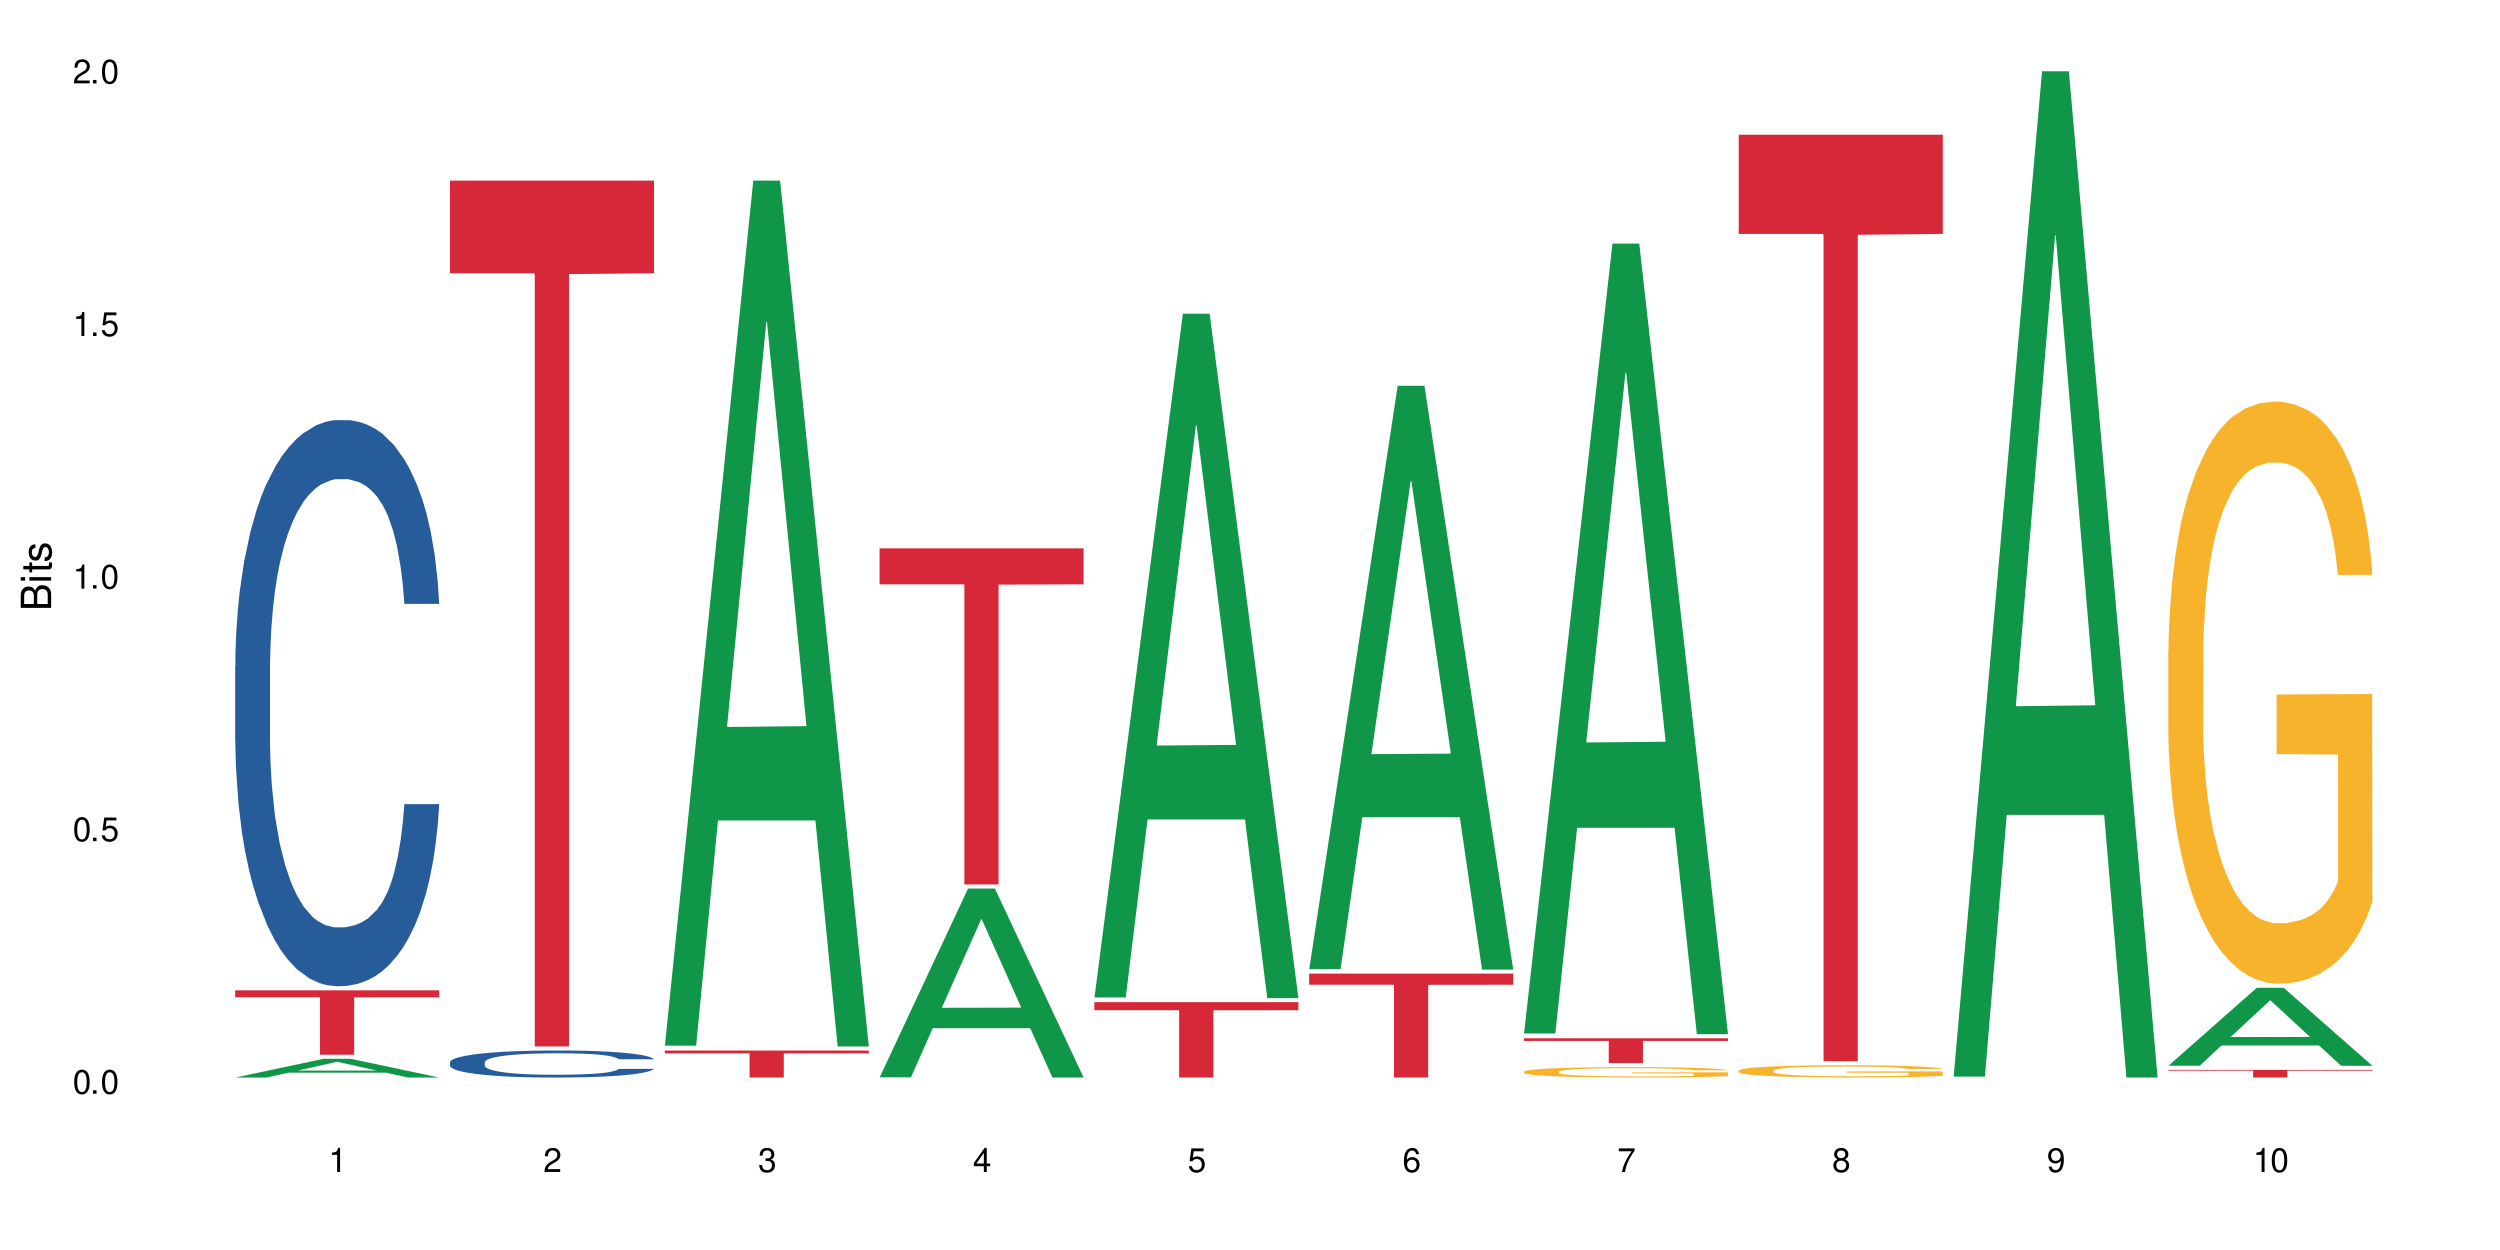 <?xml version="1.0" encoding="UTF-8"?>
<svg xmlns="http://www.w3.org/2000/svg" xmlns:xlink="http://www.w3.org/1999/xlink" width="720" height="360" viewBox="0 0 720 360">
<defs>
<g>
<g id="glyph-0-0">
</g>
<g id="glyph-0-1">
<path d="M 2.641 -6.938 C 2 -6.938 1.422 -6.656 1.078 -6.172 C 0.641 -5.562 0.406 -4.641 0.406 -3.359 C 0.406 -1.016 1.188 0.219 2.641 0.219 C 4.078 0.219 4.859 -1.016 4.859 -3.297 C 4.859 -4.641 4.656 -5.547 4.203 -6.172 C 3.844 -6.656 3.281 -6.938 2.641 -6.938 Z M 2.641 -6.188 C 3.547 -6.188 4 -5.25 4 -3.375 C 4 -1.406 3.562 -0.484 2.625 -0.484 C 1.734 -0.484 1.281 -1.438 1.281 -3.344 C 1.281 -5.25 1.734 -6.188 2.641 -6.188 Z M 2.641 -6.188 "/>
</g>
<g id="glyph-0-2">
<path d="M 1.828 -1 L 0.828 -1 L 0.828 0 L 1.828 0 Z M 1.828 -1 "/>
</g>
<g id="glyph-0-3">
<path d="M 4.562 -6.797 L 1.062 -6.797 L 0.547 -3.094 L 1.328 -3.094 C 1.719 -3.562 2.047 -3.734 2.578 -3.734 C 3.484 -3.734 4.062 -3.109 4.062 -2.094 C 4.062 -1.125 3.484 -0.531 2.578 -0.531 C 1.828 -0.531 1.375 -0.906 1.188 -1.672 L 0.328 -1.672 C 0.453 -1.109 0.547 -0.844 0.75 -0.594 C 1.125 -0.078 1.828 0.219 2.594 0.219 C 3.969 0.219 4.922 -0.781 4.922 -2.219 C 4.922 -3.562 4.031 -4.484 2.719 -4.484 C 2.25 -4.484 1.859 -4.359 1.469 -4.062 L 1.734 -5.969 L 4.562 -5.969 Z M 4.562 -6.797 "/>
</g>
<g id="glyph-0-4">
<path d="M 2.484 -4.938 L 2.484 0 L 3.328 0 L 3.328 -6.938 L 2.766 -6.938 C 2.469 -5.875 2.281 -5.734 0.984 -5.562 L 0.984 -4.938 Z M 2.484 -4.938 "/>
</g>
<g id="glyph-0-5">
<path d="M 4.859 -0.828 L 1.281 -0.828 C 1.359 -1.406 1.672 -1.781 2.5 -2.281 L 3.469 -2.828 C 4.406 -3.344 4.906 -4.062 4.906 -4.906 C 4.906 -5.484 4.672 -6.031 4.266 -6.406 C 3.859 -6.766 3.375 -6.938 2.719 -6.938 C 1.859 -6.938 1.219 -6.625 0.844 -6.031 C 0.609 -5.672 0.5 -5.234 0.484 -4.531 L 1.328 -4.531 C 1.359 -5.016 1.406 -5.281 1.531 -5.516 C 1.75 -5.938 2.188 -6.203 2.703 -6.203 C 3.469 -6.203 4.031 -5.641 4.031 -4.891 C 4.031 -4.344 3.719 -3.859 3.125 -3.516 L 2.234 -3 C 0.812 -2.172 0.406 -1.531 0.328 -0.016 L 4.859 -0.016 Z M 4.859 -0.828 "/>
</g>
<g id="glyph-0-6">
<path d="M 2.125 -3.188 L 2.578 -3.188 C 3.5 -3.188 3.984 -2.766 3.984 -1.922 C 3.984 -1.062 3.469 -0.531 2.594 -0.531 C 1.656 -0.531 1.203 -1 1.156 -2.016 L 0.312 -2.016 C 0.344 -1.453 0.438 -1.094 0.609 -0.781 C 0.953 -0.109 1.625 0.219 2.547 0.219 C 3.953 0.219 4.859 -0.625 4.859 -1.938 C 4.859 -2.828 4.516 -3.297 3.703 -3.594 C 4.344 -3.844 4.656 -4.328 4.656 -5.031 C 4.656 -6.219 3.875 -6.938 2.578 -6.938 C 1.203 -6.938 0.484 -6.172 0.453 -4.703 L 1.297 -4.703 C 1.312 -5.125 1.344 -5.359 1.453 -5.578 C 1.641 -5.969 2.062 -6.203 2.594 -6.203 C 3.344 -6.203 3.797 -5.75 3.797 -5 C 3.797 -4.516 3.609 -4.219 3.25 -4.047 C 3.016 -3.953 2.703 -3.922 2.125 -3.906 Z M 2.125 -3.188 "/>
</g>
<g id="glyph-0-7">
<path d="M 3.141 -1.672 L 3.141 0 L 3.984 0 L 3.984 -1.672 L 4.984 -1.672 L 4.984 -2.438 L 3.984 -2.438 L 3.984 -6.938 L 3.359 -6.938 L 0.266 -2.578 L 0.266 -1.672 Z M 3.141 -2.438 L 1 -2.438 L 3.141 -5.5 Z M 3.141 -2.438 "/>
</g>
<g id="glyph-0-8">
<path d="M 4.781 -5.125 C 4.609 -6.266 3.891 -6.938 2.844 -6.938 C 2.094 -6.938 1.422 -6.578 1.031 -5.953 C 0.594 -5.266 0.406 -4.422 0.406 -3.172 C 0.406 -2 0.578 -1.25 0.984 -0.641 C 1.359 -0.078 1.953 0.219 2.703 0.219 C 3.984 0.219 4.922 -0.75 4.922 -2.094 C 4.922 -3.375 4.062 -4.281 2.844 -4.281 C 2.172 -4.281 1.641 -4.031 1.281 -3.516 C 1.281 -5.234 1.828 -6.188 2.797 -6.188 C 3.391 -6.188 3.797 -5.797 3.938 -5.125 Z M 2.734 -3.531 C 3.547 -3.531 4.062 -2.953 4.062 -2.031 C 4.062 -1.156 3.484 -0.531 2.703 -0.531 C 1.922 -0.531 1.328 -1.188 1.328 -2.078 C 1.328 -2.938 1.906 -3.531 2.734 -3.531 Z M 2.734 -3.531 "/>
</g>
<g id="glyph-0-9">
<path d="M 4.984 -6.797 L 0.438 -6.797 L 0.438 -5.969 L 4.109 -5.969 C 2.5 -3.656 1.828 -2.234 1.328 0 L 2.219 0 C 2.594 -2.172 3.453 -4.047 4.984 -6.094 Z M 4.984 -6.797 "/>
</g>
<g id="glyph-0-10">
<path d="M 3.75 -3.656 C 4.469 -4.094 4.688 -4.438 4.688 -5.078 C 4.688 -6.172 3.844 -6.938 2.641 -6.938 C 1.438 -6.938 0.594 -6.172 0.594 -5.094 C 0.594 -4.438 0.812 -4.094 1.516 -3.656 C 0.734 -3.266 0.359 -2.703 0.359 -1.922 C 0.359 -0.656 1.281 0.219 2.641 0.219 C 3.984 0.219 4.922 -0.656 4.922 -1.922 C 4.922 -2.703 4.531 -3.266 3.75 -3.656 Z M 2.641 -6.188 C 3.359 -6.188 3.812 -5.75 3.812 -5.062 C 3.812 -4.406 3.344 -3.984 2.641 -3.984 C 1.922 -3.984 1.453 -4.406 1.453 -5.078 C 1.453 -5.75 1.922 -6.188 2.641 -6.188 Z M 2.641 -3.266 C 3.484 -3.266 4.062 -2.719 4.062 -1.906 C 4.062 -1.078 3.484 -0.531 2.625 -0.531 C 1.797 -0.531 1.219 -1.094 1.219 -1.906 C 1.219 -2.719 1.781 -3.266 2.641 -3.266 Z M 2.641 -3.266 "/>
</g>
<g id="glyph-0-11">
<path d="M 0.516 -1.578 C 0.672 -0.453 1.406 0.219 2.438 0.219 C 3.188 0.219 3.859 -0.141 4.266 -0.766 C 4.688 -1.453 4.891 -2.297 4.891 -3.547 C 4.891 -4.719 4.703 -5.453 4.312 -6.078 C 3.938 -6.641 3.344 -6.938 2.594 -6.938 C 1.297 -6.938 0.359 -5.969 0.359 -4.625 C 0.359 -3.344 1.234 -2.453 2.453 -2.453 C 3.094 -2.453 3.578 -2.672 4.016 -3.203 C 4 -1.484 3.469 -0.531 2.5 -0.531 C 1.906 -0.531 1.484 -0.906 1.359 -1.578 Z M 2.578 -6.203 C 3.375 -6.203 3.969 -5.531 3.969 -4.641 C 3.969 -3.797 3.391 -3.188 2.547 -3.188 C 1.734 -3.188 1.234 -3.766 1.234 -4.688 C 1.234 -5.562 1.797 -6.203 2.578 -6.203 Z M 2.578 -6.203 "/>
</g>
<g id="glyph-1-0">
</g>
<g id="glyph-1-1">
<path d="M 0 -0.953 L 0 -4.891 C 0 -5.719 -0.234 -6.344 -0.734 -6.797 C -1.188 -7.234 -1.812 -7.469 -2.5 -7.469 C -3.547 -7.469 -4.188 -7 -4.625 -5.875 C -4.984 -6.688 -5.625 -7.094 -6.531 -7.094 C -7.172 -7.094 -7.734 -6.859 -8.141 -6.391 C -8.562 -5.922 -8.75 -5.344 -8.75 -4.5 L -8.75 -0.953 Z M -4.984 -2.062 L -7.766 -2.062 L -7.766 -4.219 C -7.766 -4.844 -7.688 -5.203 -7.453 -5.5 C -7.219 -5.812 -6.859 -5.969 -6.375 -5.969 C -5.891 -5.969 -5.531 -5.812 -5.297 -5.5 C -5.062 -5.203 -4.984 -4.844 -4.984 -4.219 Z M -0.984 -2.062 L -4 -2.062 L -4 -4.781 C -4 -5.766 -3.438 -6.359 -2.484 -6.359 C -1.547 -6.359 -0.984 -5.766 -0.984 -4.781 Z M -0.984 -2.062 "/>
</g>
<g id="glyph-1-2">
<path d="M -6.281 -1.797 L -6.281 -0.797 L 0 -0.797 L 0 -1.797 Z M -8.75 -1.797 L -8.75 -0.797 L -7.484 -0.797 L -7.484 -1.797 Z M -8.75 -1.797 "/>
</g>
<g id="glyph-1-3">
<path d="M -6.281 -3.047 L -6.281 -2.016 L -8.016 -2.016 L -8.016 -1.016 L -6.281 -1.016 L -6.281 -0.172 L -5.469 -0.172 L -5.469 -1.016 L -0.719 -1.016 C -0.078 -1.016 0.281 -1.453 0.281 -2.234 C 0.281 -2.5 0.25 -2.719 0.188 -3.047 L -0.641 -3.047 C -0.609 -2.906 -0.594 -2.766 -0.594 -2.562 C -0.594 -2.141 -0.719 -2.016 -1.156 -2.016 L -5.469 -2.016 L -5.469 -3.047 Z M -6.281 -3.047 "/>
</g>
<g id="glyph-1-4">
<path d="M -4.531 -5.25 C -5.766 -5.25 -6.469 -4.422 -6.469 -2.969 C -6.469 -1.516 -5.719 -0.562 -4.547 -0.562 C -3.562 -0.562 -3.094 -1.062 -2.734 -2.562 L -2.516 -3.484 C -2.344 -4.188 -2.094 -4.469 -1.641 -4.469 C -1.047 -4.469 -0.641 -3.875 -0.641 -3 C -0.641 -2.453 -0.797 -2 -1.062 -1.75 C -1.25 -1.594 -1.422 -1.531 -1.875 -1.469 L -1.875 -0.406 C -0.422 -0.453 0.281 -1.266 0.281 -2.922 C 0.281 -4.5 -0.5 -5.516 -1.719 -5.516 C -2.656 -5.516 -3.172 -4.984 -3.469 -3.734 L -3.703 -2.766 C -3.891 -1.953 -4.156 -1.609 -4.594 -1.609 C -5.188 -1.609 -5.547 -2.125 -5.547 -2.938 C -5.547 -3.75 -5.203 -4.172 -4.531 -4.203 Z M -4.531 -5.25 "/>
</g>
</g>
</defs>
<rect x="-72" y="-36" width="864" height="432" fill="rgb(100%, 100%, 100%)" fill-opacity="1"/>
<path fill-rule="nonzero" fill="rgb(6.275%, 58.824%, 28.235%)" fill-opacity="1" d="M 67.73 310.328 L 67.793 310.324 L 93.223 304.93 L 100.945 304.93 L 126.5 310.332 L 117.52 310.332 L 111.117 308.922 L 83.051 308.922 L 76.773 310.328 L 67.73 310.328 L 85.75 308.34 L 108.543 308.332 L 97.176 305.812 L 97.051 305.805 L 96.926 305.82 L 85.688 308.332 L 85.75 308.34 Z M 67.73 310.328 "/>
<path fill-rule="nonzero" fill="rgb(14.51%, 36.078%, 60%)" fill-opacity="1" d="M 67.73 191.953 L 67.801 191.805 L 67.801 188.227 L 68.02 182.562 L 68.52 175.41 L 69.02 170.492 L 70.312 161.699 L 72.102 153.203 L 73.965 146.645 L 75.328 142.77 L 76.547 139.789 L 79.34 134.277 L 81.133 131.445 L 83.066 128.91 L 85.434 126.379 L 87.152 124.887 L 91.023 122.504 L 93.891 121.461 L 96.113 121.012 L 100.914 121.012 L 103.781 121.609 L 105.859 122.352 L 108.152 123.547 L 110.086 124.887 L 113.457 128.164 L 116.465 132.34 L 117.828 134.723 L 119.977 139.344 L 121.625 143.816 L 122.773 147.691 L 124.062 153.203 L 125.207 159.91 L 126.07 167.512 L 126.5 173.922 L 116.465 173.922 L 115.965 167.957 L 115.391 163.34 L 114.316 157.227 L 113.238 152.906 L 111.734 148.582 L 110.375 145.754 L 108.512 142.922 L 106.863 141.133 L 105.141 139.789 L 103.492 138.895 L 100.34 138.004 L 96.684 138.004 L 95.324 138.301 L 92.527 139.492 L 91.023 140.535 L 88.871 142.621 L 87.367 144.559 L 85.578 147.539 L 84.359 150.074 L 82.852 153.949 L 81.777 157.379 L 80.559 162.297 L 79.844 166.02 L 79.199 170.195 L 78.625 175.113 L 78.195 180.328 L 77.906 185.844 L 77.766 191.207 L 77.766 214.309 L 77.906 219.676 L 78.266 225.934 L 79.199 235.027 L 80.559 242.926 L 82.137 249.184 L 83.641 253.656 L 84.5 255.742 L 85.648 258.125 L 87.441 261.105 L 90.02 264.086 L 91.523 265.281 L 93.816 266.473 L 96.184 267.07 L 99.336 267.07 L 102.133 266.473 L 103.996 265.727 L 105.93 264.535 L 108.582 262 L 110.23 259.617 L 111.664 256.785 L 112.738 253.953 L 113.457 251.57 L 114.531 246.949 L 115.391 241.883 L 116.035 236.664 L 116.465 231.598 L 126.5 231.598 L 126.07 237.559 L 125.422 243.371 L 124.777 247.695 L 123.777 252.91 L 122.629 257.531 L 120.98 262.746 L 119.617 266.176 L 117.828 269.898 L 116.18 272.73 L 114.387 275.266 L 111.734 278.246 L 110.016 279.738 L 108.152 281.078 L 105.93 282.27 L 103.137 283.312 L 100.125 283.91 L 97.328 284.059 L 94.32 283.762 L 92.098 283.164 L 89.16 281.824 L 85.504 279.141 L 82.852 276.309 L 80.773 273.477 L 78.984 270.496 L 76.977 266.473 L 74.395 259.914 L 72.82 254.848 L 71.746 250.676 L 70.527 244.863 L 69.664 239.645 L 68.664 231.301 L 67.945 220.719 L 67.73 212.52 Z M 67.73 191.953 "/>
<path fill-rule="nonzero" fill="rgb(83.922%, 15.686%, 22.353%)" fill-opacity="1" d="M 67.73 285.223 L 126.5 285.223 L 126.5 287.207 L 102.008 287.227 L 102.008 303.766 L 92.152 303.766 L 92.152 287.242 L 92.008 287.207 L 67.73 287.207 Z M 67.73 285.223 "/>
<path fill-rule="nonzero" fill="rgb(14.51%, 36.078%, 60%)" fill-opacity="1" d="M 129.594 305.934 L 129.664 305.93 L 129.664 305.758 L 129.879 305.488 L 130.379 305.145 L 130.883 304.91 L 132.172 304.492 L 133.965 304.086 L 135.828 303.773 L 137.188 303.586 L 138.406 303.445 L 141.203 303.184 L 142.992 303.047 L 144.93 302.926 L 147.293 302.805 L 149.016 302.734 L 152.883 302.621 L 155.75 302.57 L 157.973 302.547 L 162.773 302.547 L 165.641 302.578 L 167.719 302.613 L 170.012 302.668 L 171.949 302.734 L 175.316 302.891 L 178.324 303.09 L 179.688 303.203 L 181.836 303.422 L 183.484 303.637 L 184.633 303.82 L 185.922 304.086 L 187.07 304.406 L 187.93 304.77 L 188.359 305.074 L 178.324 305.074 L 177.824 304.789 L 177.25 304.57 L 176.176 304.277 L 175.102 304.07 L 173.598 303.863 L 172.234 303.73 L 170.371 303.594 L 168.723 303.508 L 167.004 303.445 L 165.355 303.402 L 162.199 303.359 L 158.547 303.359 L 157.184 303.375 L 154.391 303.43 L 152.883 303.48 L 150.734 303.582 L 149.23 303.672 L 147.438 303.816 L 146.219 303.938 L 144.715 304.121 L 143.641 304.285 L 142.422 304.52 L 141.703 304.695 L 141.059 304.895 L 140.484 305.133 L 140.055 305.379 L 139.77 305.645 L 139.625 305.898 L 139.625 307.004 L 139.77 307.258 L 140.129 307.559 L 141.059 307.992 L 142.422 308.367 L 143.996 308.668 L 145.504 308.883 L 146.363 308.98 L 147.508 309.094 L 149.301 309.238 L 151.879 309.379 L 153.387 309.438 L 155.68 309.492 L 158.043 309.52 L 161.199 309.52 L 163.992 309.492 L 165.855 309.457 L 167.789 309.398 L 170.441 309.281 L 172.09 309.164 L 173.523 309.031 L 174.598 308.895 L 175.316 308.781 L 176.391 308.562 L 177.25 308.32 L 177.895 308.07 L 178.324 307.828 L 188.359 307.828 L 187.93 308.113 L 187.285 308.391 L 186.641 308.598 L 185.637 308.844 L 184.488 309.066 L 182.84 309.316 L 181.48 309.48 L 179.688 309.656 L 178.039 309.793 L 176.246 309.914 L 173.598 310.055 L 171.875 310.125 L 170.012 310.191 L 167.789 310.246 L 164.996 310.297 L 161.984 310.324 L 159.191 310.332 L 156.18 310.316 L 153.957 310.289 L 151.02 310.227 L 147.367 310.098 L 144.715 309.961 L 142.637 309.828 L 140.844 309.684 L 138.836 309.492 L 136.258 309.18 L 134.68 308.938 L 133.605 308.738 L 132.387 308.461 L 131.527 308.211 L 130.523 307.812 L 129.809 307.309 L 129.594 306.918 Z M 129.594 305.934 "/>
<path fill-rule="nonzero" fill="rgb(83.922%, 15.686%, 22.353%)" fill-opacity="1" d="M 129.594 52.008 L 188.359 52.008 L 188.359 78.703 L 163.867 78.938 L 163.867 301.383 L 154.012 301.383 L 154.012 79.172 L 153.871 78.703 L 129.594 78.703 Z M 129.594 52.008 "/>
<path fill-rule="nonzero" fill="rgb(6.275%, 58.824%, 28.235%)" fill-opacity="1" d="M 191.453 301.152 L 191.516 300.918 L 216.945 52.008 L 224.668 52.008 L 250.219 301.383 L 241.242 301.383 L 234.84 236.289 L 206.773 236.289 L 200.492 301.152 L 191.453 301.152 L 209.473 209.363 L 232.266 209.129 L 220.898 92.75 L 220.773 92.52 L 220.648 93.219 L 209.41 209.129 L 209.473 209.363 Z M 191.453 301.152 "/>
<path fill-rule="nonzero" fill="rgb(83.922%, 15.686%, 22.353%)" fill-opacity="1" d="M 191.453 302.547 L 250.219 302.547 L 250.219 303.383 L 225.727 303.391 L 225.727 310.332 L 215.875 310.332 L 215.875 303.395 L 215.73 303.383 L 191.453 303.383 Z M 191.453 302.547 "/>
<path fill-rule="nonzero" fill="rgb(6.275%, 58.824%, 28.235%)" fill-opacity="1" d="M 253.312 310.281 L 253.375 310.23 L 278.805 255.891 L 286.527 255.891 L 312.082 310.332 L 303.102 310.332 L 296.699 296.121 L 268.633 296.121 L 262.355 310.281 L 253.312 310.281 L 271.332 290.242 L 294.125 290.191 L 282.762 264.785 L 282.633 264.734 L 282.508 264.887 L 271.27 290.191 L 271.332 290.242 Z M 253.312 310.281 "/>
<path fill-rule="nonzero" fill="rgb(83.922%, 15.686%, 22.353%)" fill-opacity="1" d="M 253.312 157.922 L 312.082 157.922 L 312.082 168.281 L 287.59 168.375 L 287.59 254.727 L 277.734 254.727 L 277.734 168.465 L 277.594 168.281 L 253.312 168.281 Z M 253.312 157.922 "/>
<path fill-rule="nonzero" fill="rgb(6.275%, 58.824%, 28.235%)" fill-opacity="1" d="M 315.176 287.27 L 315.238 287.082 L 340.664 90.336 L 348.387 90.336 L 373.941 287.453 L 364.965 287.453 L 358.559 236 L 330.496 236 L 324.215 287.27 L 315.176 287.27 L 333.195 214.715 L 355.984 214.527 L 344.621 122.539 L 344.496 122.355 L 344.371 122.91 L 333.133 214.527 L 333.195 214.715 Z M 315.176 287.27 "/>
<path fill-rule="nonzero" fill="rgb(83.922%, 15.686%, 22.353%)" fill-opacity="1" d="M 315.176 288.617 L 373.941 288.617 L 373.941 290.941 L 349.449 290.961 L 349.449 310.332 L 339.594 310.332 L 339.594 290.984 L 339.453 290.941 L 315.176 290.941 Z M 315.176 288.617 "/>
<path fill-rule="nonzero" fill="rgb(6.275%, 58.824%, 28.235%)" fill-opacity="1" d="M 377.035 279.082 L 377.098 278.922 L 402.527 111.109 L 410.25 111.109 L 435.805 279.238 L 426.824 279.238 L 420.422 235.352 L 392.355 235.352 L 386.078 279.082 L 377.035 279.082 L 395.055 217.195 L 417.848 217.039 L 406.48 138.578 L 406.355 138.422 L 406.23 138.895 L 394.992 217.039 L 395.055 217.195 Z M 377.035 279.082 "/>
<path fill-rule="nonzero" fill="rgb(83.922%, 15.686%, 22.353%)" fill-opacity="1" d="M 377.035 280.402 L 435.805 280.402 L 435.805 283.605 L 411.312 283.633 L 411.312 310.332 L 401.457 310.332 L 401.457 283.66 L 401.312 283.605 L 377.035 283.605 Z M 377.035 280.402 "/>
<path fill-rule="nonzero" fill="rgb(6.275%, 58.824%, 28.235%)" fill-opacity="1" d="M 438.895 297.637 L 438.957 297.422 L 464.387 70.16 L 472.109 70.16 L 497.664 297.852 L 488.688 297.852 L 482.281 238.414 L 454.215 238.414 L 447.938 297.637 L 438.895 297.637 L 456.914 213.828 L 479.707 213.617 L 468.344 107.363 L 468.219 107.148 L 468.09 107.789 L 456.852 213.617 L 456.914 213.828 Z M 438.895 297.637 "/>
<path fill-rule="nonzero" fill="rgb(96.863%, 70.196%, 16.863%)" fill-opacity="1" d="M 438.895 308.617 L 438.969 308.617 L 438.969 308.562 L 439.254 308.438 L 439.973 308.27 L 440.902 308.129 L 441.906 308.02 L 442.551 307.961 L 443.625 307.879 L 444.559 307.82 L 446.922 307.695 L 449.934 307.582 L 451.582 307.531 L 453.445 307.484 L 456.098 307.434 L 457.316 307.414 L 461.043 307.371 L 465.27 307.344 L 469.93 307.336 L 472.078 307.34 L 475.016 307.348 L 479.031 307.379 L 481.324 307.406 L 483.117 307.434 L 484.98 307.469 L 487.273 307.523 L 489.422 307.59 L 491.141 307.656 L 492.863 307.738 L 494.297 307.824 L 495.516 307.922 L 496.59 308.035 L 497.234 308.133 L 497.664 308.227 L 487.703 308.227 L 487.129 308.133 L 486.484 308.059 L 485.41 307.969 L 484.332 307.902 L 483.258 307.852 L 481.254 307.777 L 479.531 307.734 L 477.383 307.695 L 475.305 307.672 L 472.938 307.656 L 471.504 307.648 L 467.707 307.648 L 464.266 307.668 L 462.262 307.691 L 460.828 307.715 L 458.82 307.754 L 457.602 307.785 L 456.887 307.809 L 454.734 307.895 L 453.301 307.969 L 452.512 308.023 L 451.512 308.105 L 450.793 308.18 L 450.004 308.289 L 449.574 308.371 L 449 308.555 L 448.93 309.047 L 449.145 309.152 L 449.574 309.266 L 450.148 309.363 L 451.008 309.469 L 451.867 309.547 L 453.375 309.652 L 454.664 309.727 L 455.668 309.77 L 457.602 309.844 L 458.391 309.871 L 460.254 309.918 L 462.188 309.957 L 464.555 309.992 L 466.344 310.008 L 469.211 310.02 L 472.867 310.02 L 477.168 310.004 L 479.891 309.98 L 481.754 309.961 L 482.973 309.941 L 484.477 309.91 L 485.551 309.883 L 486.555 309.852 L 487.773 309.809 L 487.773 309.152 L 470.07 309.148 L 470.07 308.844 L 497.594 308.84 L 497.664 309.91 L 496.16 309.984 L 494.297 310.055 L 492.504 310.109 L 490.641 310.156 L 487.988 310.211 L 485.84 310.242 L 482.543 310.281 L 479.531 310.305 L 476.379 310.32 L 473.582 310.328 L 470.285 310.332 L 467.348 310.328 L 464.195 310.309 L 461.688 310.289 L 459.395 310.262 L 457.102 310.227 L 454.234 310.168 L 452.371 310.121 L 450.434 310.062 L 448.5 309.996 L 446.781 309.922 L 445.633 309.863 L 444.484 309.797 L 443.27 309.715 L 442.121 309.625 L 441.262 309.539 L 440.473 309.441 L 439.898 309.352 L 439.328 309.23 L 439.039 309.133 L 438.895 309.047 Z M 438.895 308.617 "/>
<path fill-rule="nonzero" fill="rgb(83.922%, 15.686%, 22.353%)" fill-opacity="1" d="M 438.895 299.012 L 497.664 299.012 L 497.664 299.781 L 473.172 299.785 L 473.172 306.172 L 463.316 306.172 L 463.316 299.793 L 463.176 299.781 L 438.895 299.781 Z M 438.895 299.012 "/>
<path fill-rule="nonzero" fill="rgb(96.863%, 70.196%, 16.863%)" fill-opacity="1" d="M 500.758 308.309 L 500.828 308.309 L 500.828 308.242 L 501.117 308.098 L 501.832 307.895 L 502.766 307.73 L 503.766 307.602 L 504.414 307.535 L 505.488 307.438 L 506.418 307.367 L 508.785 307.223 L 511.793 307.086 L 513.441 307.027 L 515.305 306.973 L 517.957 306.91 L 519.176 306.887 L 522.902 306.836 L 527.133 306.805 L 531.789 306.793 L 533.938 306.797 L 536.879 306.812 L 540.891 306.848 L 543.184 306.879 L 544.977 306.91 L 546.84 306.953 L 549.133 307.02 L 551.281 307.094 L 553.004 307.172 L 554.723 307.27 L 556.156 307.375 L 557.375 307.484 L 558.449 307.621 L 559.094 307.734 L 559.523 307.848 L 549.562 307.848 L 548.988 307.734 L 548.344 307.648 L 547.27 307.543 L 546.195 307.465 L 545.121 307.402 L 543.113 307.316 L 541.395 307.266 L 539.242 307.223 L 537.164 307.191 L 534.801 307.172 L 533.367 307.168 L 529.566 307.168 L 526.129 307.188 L 524.121 307.215 L 522.688 307.242 L 520.68 307.289 L 519.461 307.328 L 518.746 307.355 L 516.598 307.453 L 515.164 307.543 L 514.375 307.605 L 513.371 307.703 L 512.652 307.789 L 511.867 307.918 L 511.438 308.016 L 510.863 308.234 L 510.789 308.816 L 511.004 308.941 L 511.438 309.074 L 512.008 309.188 L 512.867 309.312 L 513.73 309.406 L 515.234 309.531 L 516.523 309.613 L 517.527 309.672 L 519.461 309.758 L 520.25 309.785 L 522.113 309.844 L 524.051 309.891 L 526.414 309.93 L 528.207 309.949 L 531.074 309.965 L 534.727 309.965 L 539.027 309.945 L 541.75 309.918 L 543.613 309.895 L 544.832 309.871 L 546.34 309.836 L 547.414 309.801 L 548.418 309.766 L 549.633 309.711 L 549.633 308.941 L 531.934 308.938 L 531.934 308.574 L 559.453 308.57 L 559.523 309.836 L 558.02 309.922 L 556.156 310.008 L 554.363 310.07 L 552.5 310.125 L 549.852 310.188 L 547.699 310.227 L 544.402 310.27 L 541.395 310.301 L 538.238 310.32 L 535.445 310.328 L 532.148 310.332 L 529.211 310.324 L 526.055 310.305 L 523.547 310.281 L 521.254 310.25 L 518.961 310.207 L 516.094 310.137 L 514.23 310.082 L 512.297 310.016 L 510.359 309.934 L 508.641 309.848 L 507.492 309.781 L 506.348 309.703 L 505.129 309.605 L 503.98 309.496 L 503.121 309.395 L 502.332 309.281 L 501.762 309.176 L 501.188 309.031 L 500.902 308.914 L 500.758 308.812 Z M 500.758 308.309 "/>
<path fill-rule="nonzero" fill="rgb(83.922%, 15.686%, 22.353%)" fill-opacity="1" d="M 500.758 38.809 L 559.523 38.809 L 559.523 67.367 L 535.031 67.621 L 535.031 305.633 L 525.18 305.633 L 525.18 67.871 L 525.035 67.367 L 500.758 67.367 Z M 500.758 38.809 "/>
<path fill-rule="nonzero" fill="rgb(6.275%, 58.824%, 28.235%)" fill-opacity="1" d="M 562.617 310.059 L 562.68 309.789 L 588.109 20.527 L 595.832 20.527 L 621.387 310.332 L 612.406 310.332 L 606.004 234.684 L 577.938 234.684 L 571.66 310.059 L 562.617 310.059 L 580.637 203.391 L 603.43 203.117 L 592.066 67.875 L 591.938 67.602 L 591.812 68.418 L 580.574 203.117 L 580.637 203.391 Z M 562.617 310.059 "/>
<path fill-rule="nonzero" fill="rgb(6.275%, 58.824%, 28.235%)" fill-opacity="1" d="M 624.48 306.934 L 624.543 306.914 L 649.969 284.48 L 657.691 284.48 L 683.246 306.957 L 674.27 306.957 L 667.863 301.09 L 639.797 301.09 L 633.52 306.934 L 624.48 306.934 L 642.5 298.664 L 665.289 298.641 L 653.926 288.152 L 653.801 288.133 L 653.676 288.195 L 642.438 298.641 L 642.5 298.664 Z M 624.48 306.934 "/>
<path fill-rule="nonzero" fill="rgb(96.863%, 70.196%, 16.863%)" fill-opacity="1" d="M 624.48 187.457 L 624.551 187.305 L 624.551 184.242 L 624.836 177.352 L 625.555 167.855 L 626.484 160.047 L 627.488 153.922 L 628.133 150.707 L 629.207 146.113 L 630.141 142.742 L 632.504 135.852 L 635.516 129.422 L 637.164 126.664 L 639.027 124.062 L 641.68 121.152 L 642.898 120.082 L 646.625 117.629 L 650.852 116.098 L 655.512 115.641 L 657.66 115.793 L 660.598 116.406 L 664.613 118.09 L 666.906 119.621 L 668.699 121.152 L 670.562 123.145 L 672.855 126.207 L 675.004 129.883 L 676.727 133.555 L 678.445 138.148 L 679.879 143.051 L 681.098 148.41 L 682.172 154.84 L 682.816 160.199 L 683.246 165.559 L 673.285 165.559 L 672.711 160.199 L 672.066 156.066 L 670.992 151.012 L 669.918 147.336 L 668.84 144.43 L 666.836 140.445 L 665.113 137.996 L 662.965 135.852 L 660.887 134.477 L 658.52 133.555 L 657.086 133.25 L 653.289 133.25 L 649.848 134.32 L 647.844 135.547 L 646.41 136.773 L 644.402 139.07 L 643.184 140.906 L 642.469 142.133 L 640.316 146.879 L 638.883 151.168 L 638.098 154.074 L 637.094 158.668 L 636.375 162.805 L 635.586 168.93 L 635.156 173.523 L 634.586 183.938 L 634.512 211.5 L 634.727 217.32 L 635.156 223.598 L 635.73 229.109 L 636.59 234.93 L 637.449 239.371 L 638.957 245.34 L 640.246 249.324 L 641.25 251.926 L 643.184 256.059 L 643.973 257.438 L 645.836 260.195 L 647.77 262.34 L 650.137 264.176 L 651.926 265.094 L 654.793 265.859 L 658.449 265.859 L 662.75 264.941 L 665.473 263.719 L 667.336 262.492 L 668.555 261.422 L 670.059 259.734 L 671.133 258.203 L 672.137 256.52 L 673.355 253.918 L 673.355 217.32 L 655.656 217.164 L 655.656 200.016 L 683.176 199.863 L 683.246 259.734 L 681.742 263.871 L 679.879 267.852 L 678.086 270.914 L 676.223 273.516 L 673.57 276.426 L 671.422 278.266 L 668.125 280.41 L 665.113 281.785 L 661.961 282.707 L 659.168 283.164 L 655.871 283.316 L 652.93 283.012 L 649.777 282.094 L 647.27 280.867 L 644.977 279.336 L 642.684 277.344 L 639.816 274.129 L 637.953 271.527 L 636.016 268.312 L 634.082 264.484 L 632.363 260.348 L 631.215 257.133 L 630.07 253.457 L 628.852 248.863 L 627.703 243.656 L 626.844 238.91 L 626.055 233.551 L 625.48 228.496 L 624.91 221.605 L 624.621 216.094 L 624.48 211.348 Z M 624.48 187.457 "/>
<path fill-rule="nonzero" fill="rgb(83.922%, 15.686%, 22.353%)" fill-opacity="1" d="M 624.48 308.121 L 683.246 308.121 L 683.246 308.355 L 658.754 308.359 L 658.754 310.332 L 648.898 310.332 L 648.898 308.359 L 648.758 308.355 L 624.48 308.355 Z M 624.48 308.121 "/>
<g fill="rgb(0%, 0%, 0%)" fill-opacity="1">
<use xlink:href="#glyph-0-1" x="20.965" y="314.993"/>
<use xlink:href="#glyph-0-2" x="25.965" y="314.993"/>
<use xlink:href="#glyph-0-1" x="28.965" y="314.993"/>
</g>
<g fill="rgb(0%, 0%, 0%)" fill-opacity="1">
<use xlink:href="#glyph-0-1" x="20.965" y="242.251"/>
<use xlink:href="#glyph-0-2" x="25.965" y="242.251"/>
<use xlink:href="#glyph-0-3" x="28.965" y="242.251"/>
</g>
<g fill="rgb(0%, 0%, 0%)" fill-opacity="1">
<use xlink:href="#glyph-0-4" x="20.965" y="169.509"/>
<use xlink:href="#glyph-0-2" x="25.965" y="169.509"/>
<use xlink:href="#glyph-0-1" x="28.965" y="169.509"/>
</g>
<g fill="rgb(0%, 0%, 0%)" fill-opacity="1">
<use xlink:href="#glyph-0-4" x="20.965" y="96.767"/>
<use xlink:href="#glyph-0-2" x="25.965" y="96.767"/>
<use xlink:href="#glyph-0-3" x="28.965" y="96.767"/>
</g>
<g fill="rgb(0%, 0%, 0%)" fill-opacity="1">
<use xlink:href="#glyph-0-5" x="20.965" y="24.024"/>
<use xlink:href="#glyph-0-2" x="25.965" y="24.024"/>
<use xlink:href="#glyph-0-1" x="28.965" y="24.024"/>
</g>
<g fill="rgb(0%, 0%, 0%)" fill-opacity="1">
<use xlink:href="#glyph-0-4" x="94.613" y="337.532"/>
</g>
<g fill="rgb(0%, 0%, 0%)" fill-opacity="1">
<use xlink:href="#glyph-0-5" x="156.477" y="337.532"/>
</g>
<g fill="rgb(0%, 0%, 0%)" fill-opacity="1">
<use xlink:href="#glyph-0-6" x="218.336" y="337.532"/>
</g>
<g fill="rgb(0%, 0%, 0%)" fill-opacity="1">
<use xlink:href="#glyph-0-7" x="280.199" y="337.532"/>
</g>
<g fill="rgb(0%, 0%, 0%)" fill-opacity="1">
<use xlink:href="#glyph-0-3" x="342.059" y="337.532"/>
</g>
<g fill="rgb(0%, 0%, 0%)" fill-opacity="1">
<use xlink:href="#glyph-0-8" x="403.918" y="337.532"/>
</g>
<g fill="rgb(0%, 0%, 0%)" fill-opacity="1">
<use xlink:href="#glyph-0-9" x="465.781" y="337.532"/>
</g>
<g fill="rgb(0%, 0%, 0%)" fill-opacity="1">
<use xlink:href="#glyph-0-10" x="527.641" y="337.532"/>
</g>
<g fill="rgb(0%, 0%, 0%)" fill-opacity="1">
<use xlink:href="#glyph-0-11" x="589.5" y="337.532"/>
</g>
<g fill="rgb(0%, 0%, 0%)" fill-opacity="1">
<use xlink:href="#glyph-0-4" x="648.863" y="337.532"/>
<use xlink:href="#glyph-0-1" x="653.863" y="337.532"/>
</g>
<g fill="rgb(0%, 0%, 0%)" fill-opacity="1">
<use xlink:href="#glyph-1-1" x="14.725" y="176.012"/>
<use xlink:href="#glyph-1-2" x="14.725" y="168.012"/>
<use xlink:href="#glyph-1-3" x="14.725" y="165.012"/>
<use xlink:href="#glyph-1-4" x="14.725" y="162.012"/>
</g>
</svg>
